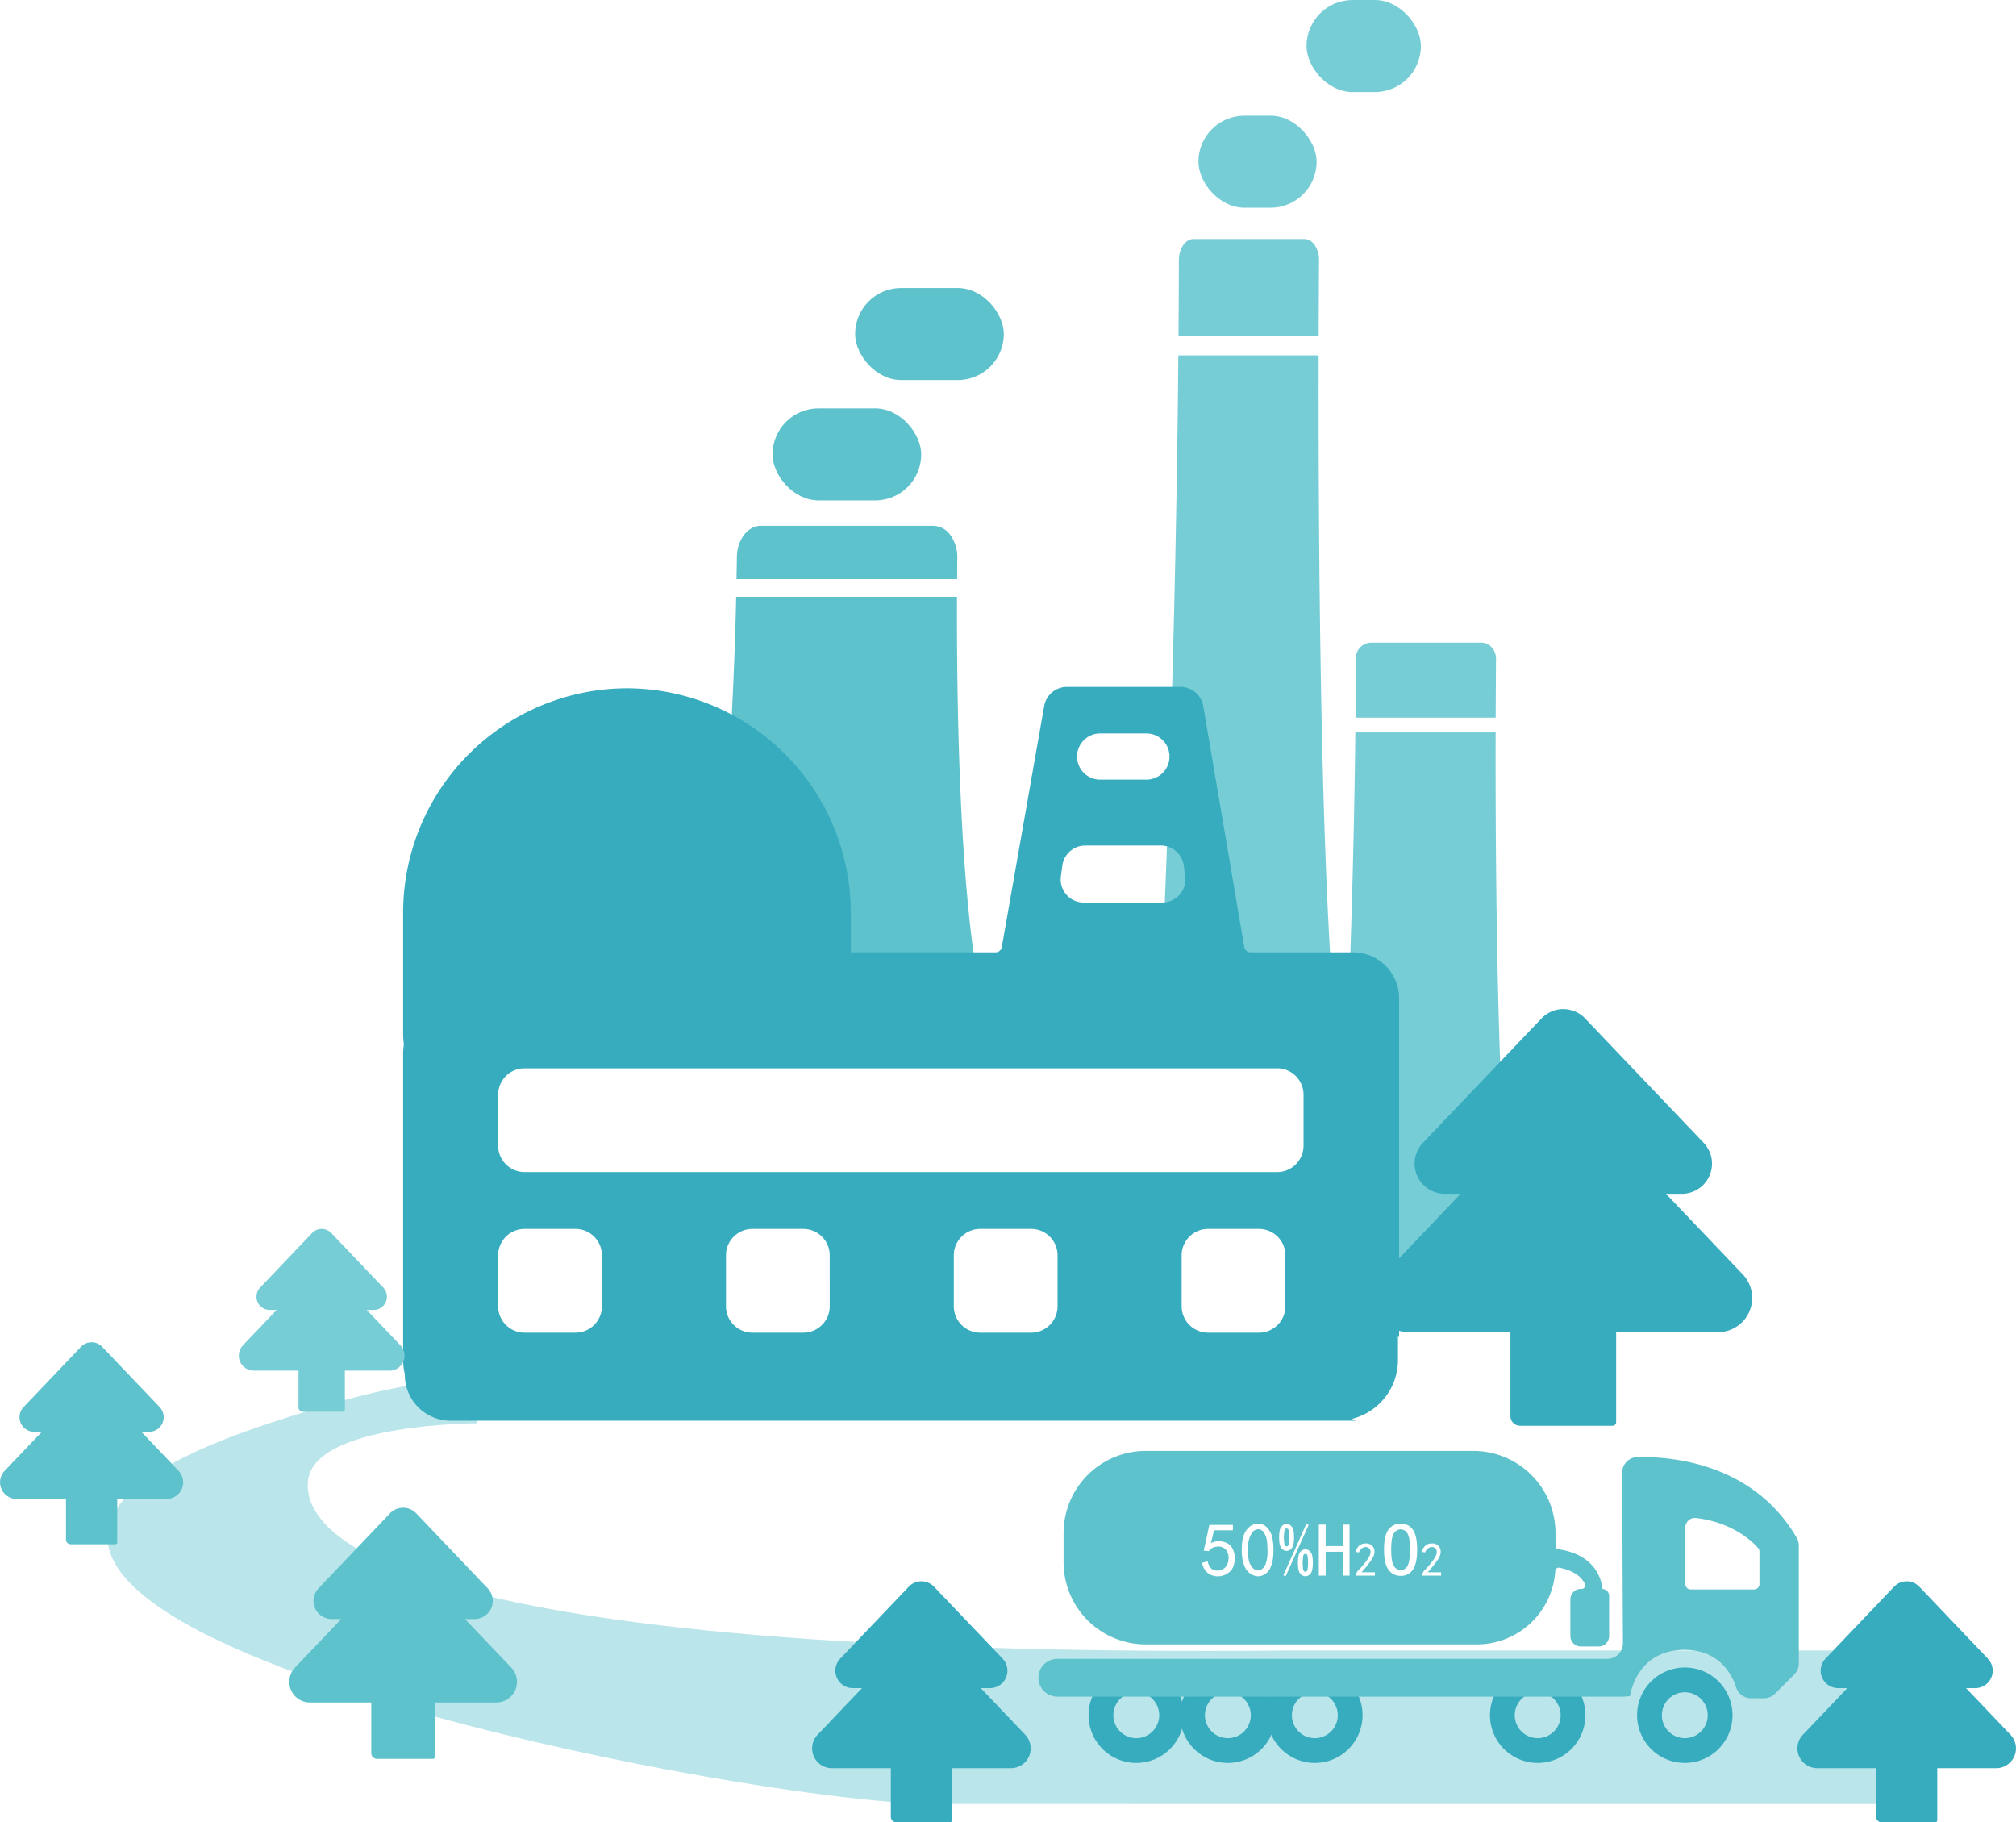 <svg xmlns="http://www.w3.org/2000/svg" viewBox="0 0 506.202 457.482"><path d="M335.546,313.832a4.313,4.313,0,0,0,.96,3.045,3.518,3.518,0,0,0,2.677,1.32l36.93.515.046.001a3.551,3.551,0,0,0,2.771-1.382,4.359,4.359,0,0,0,.888-3.234c-3.894-32.065-4.354-94.966-4.273-130.227H340.318C339.625,245.291,336.548,298.042,335.546,313.832Z" style="fill:#76cdd6"/><path d="M375.644,165.45a4.284,4.284,0,0,0-1.06-2.903,3.504,3.504,0,0,0-2.631-1.214H344.14a3.92,3.92,0,0,0-3.689,4.093q-.021,7.432-.095,14.735h35.2C375.577,174.186,375.612,169.152,375.644,165.45Z" style="fill:#76cdd6"/><path d="M291.102,257.717a6.76,6.76,0,0,0,.96,3.948,3.309,3.309,0,0,0,2.677,1.712l36.93.668.046.001a3.352,3.352,0,0,0,2.771-1.792,6.912,6.912,0,0,0,.888-4.193C331.48,216.489,331.02,134.936,331.101,89.22H295.874C295.18,168.853,292.103,237.246,291.102,257.717Z" style="fill:#76cdd6"/><path d="M331.2,65.337a6.607,6.607,0,0,0-1.06-3.763A3.24,3.24,0,0,0,327.509,60H299.695c-2.027,0-3.683,2.38-3.689,5.306q-.021,9.636-.095,19.104h35.2C331.132,76.664,331.167,70.137,331.2,65.337Z" style="fill:#76cdd6"/><path d="M437.587,319.92,418.313,299.701h3.986a7.571,7.571,0,0,0,5.48-12.795l-29.765-31.225a7.571,7.571,0,0,0-10.96,0l-29.765,31.225a7.571,7.571,0,0,0,5.48,12.795h3.986L347.482,319.92A8.59,8.59,0,0,0,353.7,334.437H379.264v21.088a2.402,2.402,0,0,0,2.401,2.401H404.92a.885.885,0,0,0,.885-.885V334.437H431.369A8.59,8.59,0,0,0,437.587,319.92Z" style="fill:#37acbf"/><path d="M119.672,357.32s-40.135,0-42.27,14.028,21.481,45.129,246.857,42.997H478.757v38.544H234.955c-50.667,0-305.575-50.151-167.373-95.569,29.732-9.771,31.311-8.336,52.091-12.808Z" style="fill:#76cdd6;opacity:0.5"/><path d="M178.367,245.506a9.875,9.875,0,0,0,1.365,6.359,5.52,5.52,0,0,0,4.519,2.789l55.286.4h.033a5.573,5.573,0,0,0,4.685-3,9.896,9.896,0,0,0,1.151-6.692c-4.608-26.71-5.197-70.502-5.108-95.521H184.848C183.93,191.045,180.46,226.991,178.367,245.506Z" style="fill:#5ec2cc"/><path d="M238.659,134.379A5.336,5.336,0,0,0,234.39,132h-43.39c-3.245,0-5.926,3.53-5.977,7.869-.021,1.852-.057,3.68-.089,5.514h55.39c.014-1.922.03-3.709.049-5.303A9.444,9.444,0,0,0,238.659,134.379Z" style="fill:#5ec2cc"/><path d="M339.821,239.082H314.013a1.609,1.609,0,0,1-1.586-1.339l-10.301-60.475a5.797,5.797,0,0,0-5.715-4.824H267.896a5.797,5.797,0,0,0-5.71,4.793l-10.64,60.514a1.609,1.609,0,0,1-1.585,1.33H213.633V228.996a56.372,56.372,0,0,0-56.207-56.207h0A56.372,56.372,0,0,0,101.22,228.996v30.517a22.994,22.994,0,0,0,.183,2.74,15.28,15.28,0,0,0-.183,2.243v76.931a15.233,15.233,0,0,0,.431,3.543v.214a11.518,11.518,0,0,0,11.484,11.484H339.821c.273,0,.54-.022.809-.041q-.594-.203-1.175-.424A15.233,15.233,0,0,0,351.02,341.427v-5.934c.094.072.193.131.285.205V250.566A11.518,11.518,0,0,0,339.821,239.082ZM270.49,189.158a5.797,5.797,0,0,1,5.747-5.032h11.618a5.797,5.797,0,0,1,5.75,5.056v0a5.797,5.797,0,0,1-5.75,6.539h-11.618A5.797,5.797,0,0,1,270.49,189.158ZM266.381,220.02l.362-2.716a5.797,5.797,0,0,1,5.746-5.032H291.485a5.797,5.797,0,0,1,5.75,5.056l.35,2.716a5.797,5.797,0,0,1-5.75,6.539H272.127A5.797,5.797,0,0,1,266.381,220.02ZM151.13,327.933a6.63,6.63,0,0,1-6.631,6.63H131.712a6.63,6.63,0,0,1-6.63-6.63V315.146a6.63,6.63,0,0,1,6.63-6.63h12.787a6.63,6.63,0,0,1,6.631,6.63Zm57.207,0a6.63,6.63,0,0,1-6.63,6.63H188.918a6.63,6.63,0,0,1-6.63-6.63V315.146a6.63,6.63,0,0,1,6.63-6.63h12.787a6.63,6.63,0,0,1,6.63,6.63Zm57.207,0a6.63,6.63,0,0,1-6.63,6.63H246.125a6.63,6.63,0,0,1-6.63-6.63V315.146a6.63,6.63,0,0,1,6.63-6.63h12.787a6.63,6.63,0,0,1,6.63,6.63Zm57.207,0a6.63,6.63,0,0,1-6.63,6.63H303.332a6.63,6.63,0,0,1-6.63-6.63V315.146a6.63,6.63,0,0,1,6.63-6.63h12.787a6.63,6.63,0,0,1,6.63,6.63Zm4.56-40.316a6.63,6.63,0,0,1-6.63,6.63H131.712a6.63,6.63,0,0,1-6.63-6.63V274.83a6.63,6.63,0,0,1,6.63-6.63H320.68a6.63,6.63,0,0,1,6.63,6.63Z" style="fill:#37acbf"/><path d="M285.312,418.614a11.981,11.981,0,1,0,11.981,11.981A11.981,11.981,0,0,0,285.312,418.614Zm0,17.74a5.759,5.759,0,1,1,5.759-5.759A5.759,5.759,0,0,1,285.312,436.354Z" style="fill:#37acbf"/><path d="M308.304,418.614a11.981,11.981,0,1,0,11.981,11.981A11.981,11.981,0,0,0,308.304,418.614Zm0,17.74a5.759,5.759,0,1,1,5.759-5.759A5.759,5.759,0,0,1,308.304,436.354Z" style="fill:#37acbf"/><path d="M330.148,418.614a11.981,11.981,0,1,0,11.981,11.981A11.981,11.981,0,0,0,330.148,418.614Zm0,17.74a5.759,5.759,0,1,1,5.758-5.759A5.758,5.758,0,0,1,330.148,436.354Z" style="fill:#37acbf"/><path d="M386.104,418.614a11.981,11.981,0,1,0,11.981,11.981A11.981,11.981,0,0,0,386.104,418.614Zm0,17.74a5.759,5.759,0,1,1,5.759-5.759A5.758,5.758,0,0,1,386.104,436.354Z" style="fill:#37acbf"/><path d="M423.04,418.614a11.981,11.981,0,1,0,11.981,11.981A11.981,11.981,0,0,0,423.04,418.614Zm0,17.74a5.759,5.759,0,1,1,5.759-5.759A5.759,5.759,0,0,1,423.04,436.354Z" style="fill:#37acbf"/><path d="M412.279,365.783q-.614,0-1.163.013a3.906,3.906,0,0,0-3.811,3.934l.2,42.783a3.916,3.916,0,0,1-3.915,3.934H265.486a4.745,4.745,0,0,0,0,9.49H407.857a.801.801,0,0,0,.248-.05l1.171-.072s1.465-11.619,13.712-11.619c8.573,0,11.812,5.95,12.983,9.52a3.89,3.89,0,0,0,3.716,2.623H442.93a3.915,3.915,0,0,0,2.769-1.147l4.824-4.824a3.915,3.915,0,0,0,1.147-2.769v-29.56a3.957,3.957,0,0,0-.525-1.986C440.651,368.061,421.369,365.783,412.279,365.783ZM441.78,397.675a1.343,1.343,0,0,1-1.343,1.343H424.524a1.343,1.343,0,0,1-1.343-1.343l0-14.21a2.411,2.411,0,0,1,2.71-2.374c9.39,1.136,14.326,6.116,15.57,7.549a1.303,1.303,0,0,1,.318.87Z" style="fill:#5ec2cc"/><path d="M323.579,387.764a10.838,10.838,0,0,0,0-3.595c-.1-.3-.274-.449-.524-.449s-.424.149-.524.449a10.838,10.838,0,0,0,0,3.595c.1.3.274.449.524.449S323.479,388.064,323.579,387.764Z" style="fill:#5ec2cc"/><path d="M351.715,383.925a2.06,2.06,0,0,0-1.685.974q-.714.974-.712,4.12,0,3.146.712,4.156a2.043,2.043,0,0,0,1.685,1.012,1.958,1.958,0,0,0,1.649-1.012q.672-1.01.672-4.156t-.672-4.12A1.972,1.972,0,0,0,351.715,383.925Z" style="fill:#5ec2cc"/><path d="M317.475,384.918a1.777,1.777,0,0,0-1.499-1.011,1.928,1.928,0,0,0-1.647.937,6.371,6.371,0,0,0-.936,3.033,10.956,10.956,0,0,0,.15,3.671,3.911,3.911,0,0,0,1.235,2.284,1.601,1.601,0,0,0,1.761.262,2.578,2.578,0,0,0,1.311-1.648,8.496,8.496,0,0,0,.412-2.696q0-1.46-.112-2.659A5.313,5.313,0,0,0,317.475,384.918Z" style="fill:#5ec2cc"/><path d="M402.382,398.909c-.29-2.605-1.953-8.632-11.03-9.967a.896.896,0,0,1-.778-.877v-3.248a20.631,20.631,0,0,0-20.57-20.57H287.626a20.631,20.631,0,0,0-20.57,20.57v7.43a20.63,20.63,0,0,0,20.57,20.57h83.269a19.735,19.735,0,0,0,19.627-18.411.898.898,0,0,1,.892-.852.927.927,0,0,1,.191.02c2.446.514,5.242,1.636,6.343,4.078a.897.897,0,0,1-.831,1.243h-.192a2.625,2.625,0,0,0-2.618,2.618v9.21a2.625,2.625,0,0,0,2.618,2.618h4.499a2.626,2.626,0,0,0,2.618-2.618v-10.1A1.725,1.725,0,0,0,402.382,398.909ZM309.723,393.12a3.489,3.489,0,0,1-.898,1.423,4.458,4.458,0,0,1-3.446,1.161,3.988,3.988,0,0,1-2.135-.824,4.043,4.043,0,0,1-1.385-2.546l1.347-.375q.525,2.023,1.799,2.247a2.876,2.876,0,0,0,2.059-.262,2.767,2.767,0,0,0,1.125-1.273,4.021,4.021,0,0,0,.298-1.761,2.956,2.956,0,0,0-.524-1.648,2.322,2.322,0,0,0-1.235-.898,3.2,3.2,0,0,0-1.685,0,2.609,2.609,0,0,0-1.537,1.049l-1.273-.15q.15-.449,1.423-6.442h5.917v1.349H304.78a29.29,29.29,0,0,1-.75,3.221,4.584,4.584,0,0,1,2.097-.487,4.956,4.956,0,0,1,1.873.449,2.81,2.81,0,0,1,1.311,1.124,5.868,5.868,0,0,1,.6,1.424,5.092,5.092,0,0,1,.148,1.535A5.953,5.953,0,0,1,309.723,393.12Zm10-2.997a9.432,9.432,0,0,1-.748,3.483,3.594,3.594,0,0,1-1.911,1.873,2.946,2.946,0,0,1-2.547-.112,3.814,3.814,0,0,1-1.797-1.686,8.515,8.515,0,0,1-.748-2.209,14.419,14.419,0,0,1-.15-3.146,9.152,9.152,0,0,1,.562-3.147,4.923,4.923,0,0,1,1.385-1.91,3.341,3.341,0,0,1,2.209-.748,2.984,2.984,0,0,1,2.285,1.086,5.477,5.477,0,0,1,1.273,2.735A16.484,16.484,0,0,1,319.723,390.123Zm1.461-4.157c0-1.447.21-2.37.636-2.771a1.574,1.574,0,0,1,2.471,0q.636.6.636,2.771,0,2.175-.636,2.772a1.573,1.573,0,0,1-2.471,0C321.394,388.339,321.183,387.416,321.183,385.966Zm1.049,9.514,5.767-12.883.598.224L322.83,395.704Zm6.778-.374a1.575,1.575,0,0,1-2.471,0q-.636-.599-.636-2.772t.636-2.772a1.573,1.573,0,0,1,2.471,0q.636.6.636,2.772Q329.646,394.507,329.01,395.105Zm9.85.449h-1.723v-5.992h-4.268v5.992h-1.723V382.745h1.723v5.393h4.268v-5.393h1.723Zm6.366,0h-4.707v-.186a1.853,1.853,0,0,1,.652-1.259,15.768,15.768,0,0,0,1.537-1.748,9.361,9.361,0,0,0,1.213-1.841,2.116,2.116,0,0,0,.21-1.119,1.194,1.194,0,0,0-.444-.769,1.144,1.144,0,0,0-.861-.256,1.847,1.847,0,0,0-.932.373,2,2,0,0,0-.676.979l-.886-.14a3.489,3.489,0,0,1,.957-1.561,2.288,2.288,0,0,1,1.375-.536,2.987,2.987,0,0,1,.839.023,2.191,2.191,0,0,1,.77.326,1.926,1.926,0,0,1,.652.769,2.255,2.255,0,0,1,.186,1.236,4.058,4.058,0,0,1-.722,1.724,33.423,33.423,0,0,1-2.518,3.147h3.356Zm9.523-1.48a3.506,3.506,0,0,1-3.034,1.535,3.604,3.604,0,0,1-3.072-1.535q-1.123-1.535-1.123-5.056T348.643,384a3.634,3.634,0,0,1,3.072-1.498A3.534,3.534,0,0,1,354.749,384q1.087,1.499,1.087,5.019T354.749,394.075Zm7.102,1.48H357.144v-.186a1.853,1.853,0,0,1,.652-1.259,15.768,15.768,0,0,0,1.537-1.748,9.361,9.361,0,0,0,1.213-1.841,2.116,2.116,0,0,0,.21-1.119,1.194,1.194,0,0,0-.444-.769,1.144,1.144,0,0,0-.861-.256,1.847,1.847,0,0,0-.932.373,2,2,0,0,0-.676.979l-.886-.14a3.489,3.489,0,0,1,.957-1.561,2.288,2.288,0,0,1,1.375-.536,2.987,2.987,0,0,1,.839.023,2.191,2.191,0,0,1,.77.326,1.926,1.926,0,0,1,.652.769,2.255,2.255,0,0,1,.186,1.236,4.058,4.058,0,0,1-.722,1.724,33.434,33.434,0,0,1-2.517,3.147h3.356Z" style="fill:#5ec2cc"/><path d="M327.773,390.087c-.25,0-.424.15-.524.449a10.983,10.983,0,0,0,0,3.595c.1.3.274.449.524.449s.424-.149.524-.449a10.838,10.838,0,0,0,0-3.595C328.197,390.237,328.023,390.087,327.773,390.087Z" style="fill:#5ec2cc"/><path d="M100.538,337.728l-8.456-8.871h1.749a3.322,3.322,0,0,0,2.404-5.613L83.177,309.545a3.322,3.322,0,0,0-4.809,0L65.31,323.245a3.322,3.322,0,0,0,2.404,5.613h1.749l-8.456,8.871a3.769,3.769,0,0,0,2.728,6.369H74.951v9.252a1.054,1.054,0,0,0,1.054,1.054H86.207a.388.388,0,0,0,.388-.388v-9.917H97.81A3.769,3.769,0,0,0,100.538,337.728Z" style="fill:#76cdd6"/><path d="M44.843,369.253,35.499,359.45h1.933a3.671,3.671,0,0,0,2.657-6.203L25.658,338.108a3.671,3.671,0,0,0-5.314,0L5.913,353.247A3.671,3.671,0,0,0,8.57,359.45h1.933L1.159,369.253a4.165,4.165,0,0,0,3.014,7.038H16.567V386.515a1.164,1.164,0,0,0,1.164,1.164H29.006a.429.429,0,0,0,.429-.429V376.291H41.829A4.165,4.165,0,0,0,44.843,369.253Z" style="fill:#5ec2cc"/><path d="M128.375,418.645l-11.617-12.187h2.403a4.564,4.564,0,0,0,3.303-7.712l-17.941-18.822a4.564,4.564,0,0,0-6.607,0L79.975,398.745a4.564,4.564,0,0,0,3.303,7.712h2.403L74.064,418.645a5.178,5.178,0,0,0,3.748,8.75H93.221v12.711a1.448,1.448,0,0,0,1.448,1.448H108.685a.533.533,0,0,0,.533-.533V427.395h15.409A5.178,5.178,0,0,0,128.375,418.645Z" style="fill:#5ec2cc"/><path d="M257.422,435.495l-11.15-11.697h2.306a4.38,4.38,0,0,0,3.17-7.402l-17.219-18.064a4.38,4.38,0,0,0-6.341,0l-17.22,18.064a4.38,4.38,0,0,0,3.17,7.402h2.306l-11.15,11.697a4.969,4.969,0,0,0,3.597,8.398h14.79v12.2a1.389,1.389,0,0,0,1.389,1.389h13.453a.512.512,0,0,0,.512-.512V443.893h14.789A4.969,4.969,0,0,0,257.422,435.495Z" style="fill:#37acbf"/><path d="M504.82,435.495l-11.15-11.697h2.306a4.38,4.38,0,0,0,3.17-7.402l-17.219-18.064a4.38,4.38,0,0,0-6.341,0l-17.22,18.064a4.38,4.38,0,0,0,3.17,7.402h2.306l-11.15,11.697a4.969,4.969,0,0,0,3.597,8.398h14.789v12.2a1.389,1.389,0,0,0,1.389,1.389h13.453a.512.512,0,0,0,.512-.512V443.893h14.789A4.969,4.969,0,0,0,504.82,435.495Z" style="fill:#37acbf"/><rect x="300.917" y="29.037" width="29.675" height="23.111" rx="11.556" style="fill:#76cdd6"/><rect x="328.062" width="28.718" height="23.111" rx="11.556" style="fill:#76cdd6"/><rect x="193.976" y="102.519" width="37.333" height="23.111" rx="11.556" style="fill:#5ec2cc"/><rect x="214.717" y="72.296" width="37.333" height="23.111" rx="11.556" style="fill:#5ec2cc"/></svg>